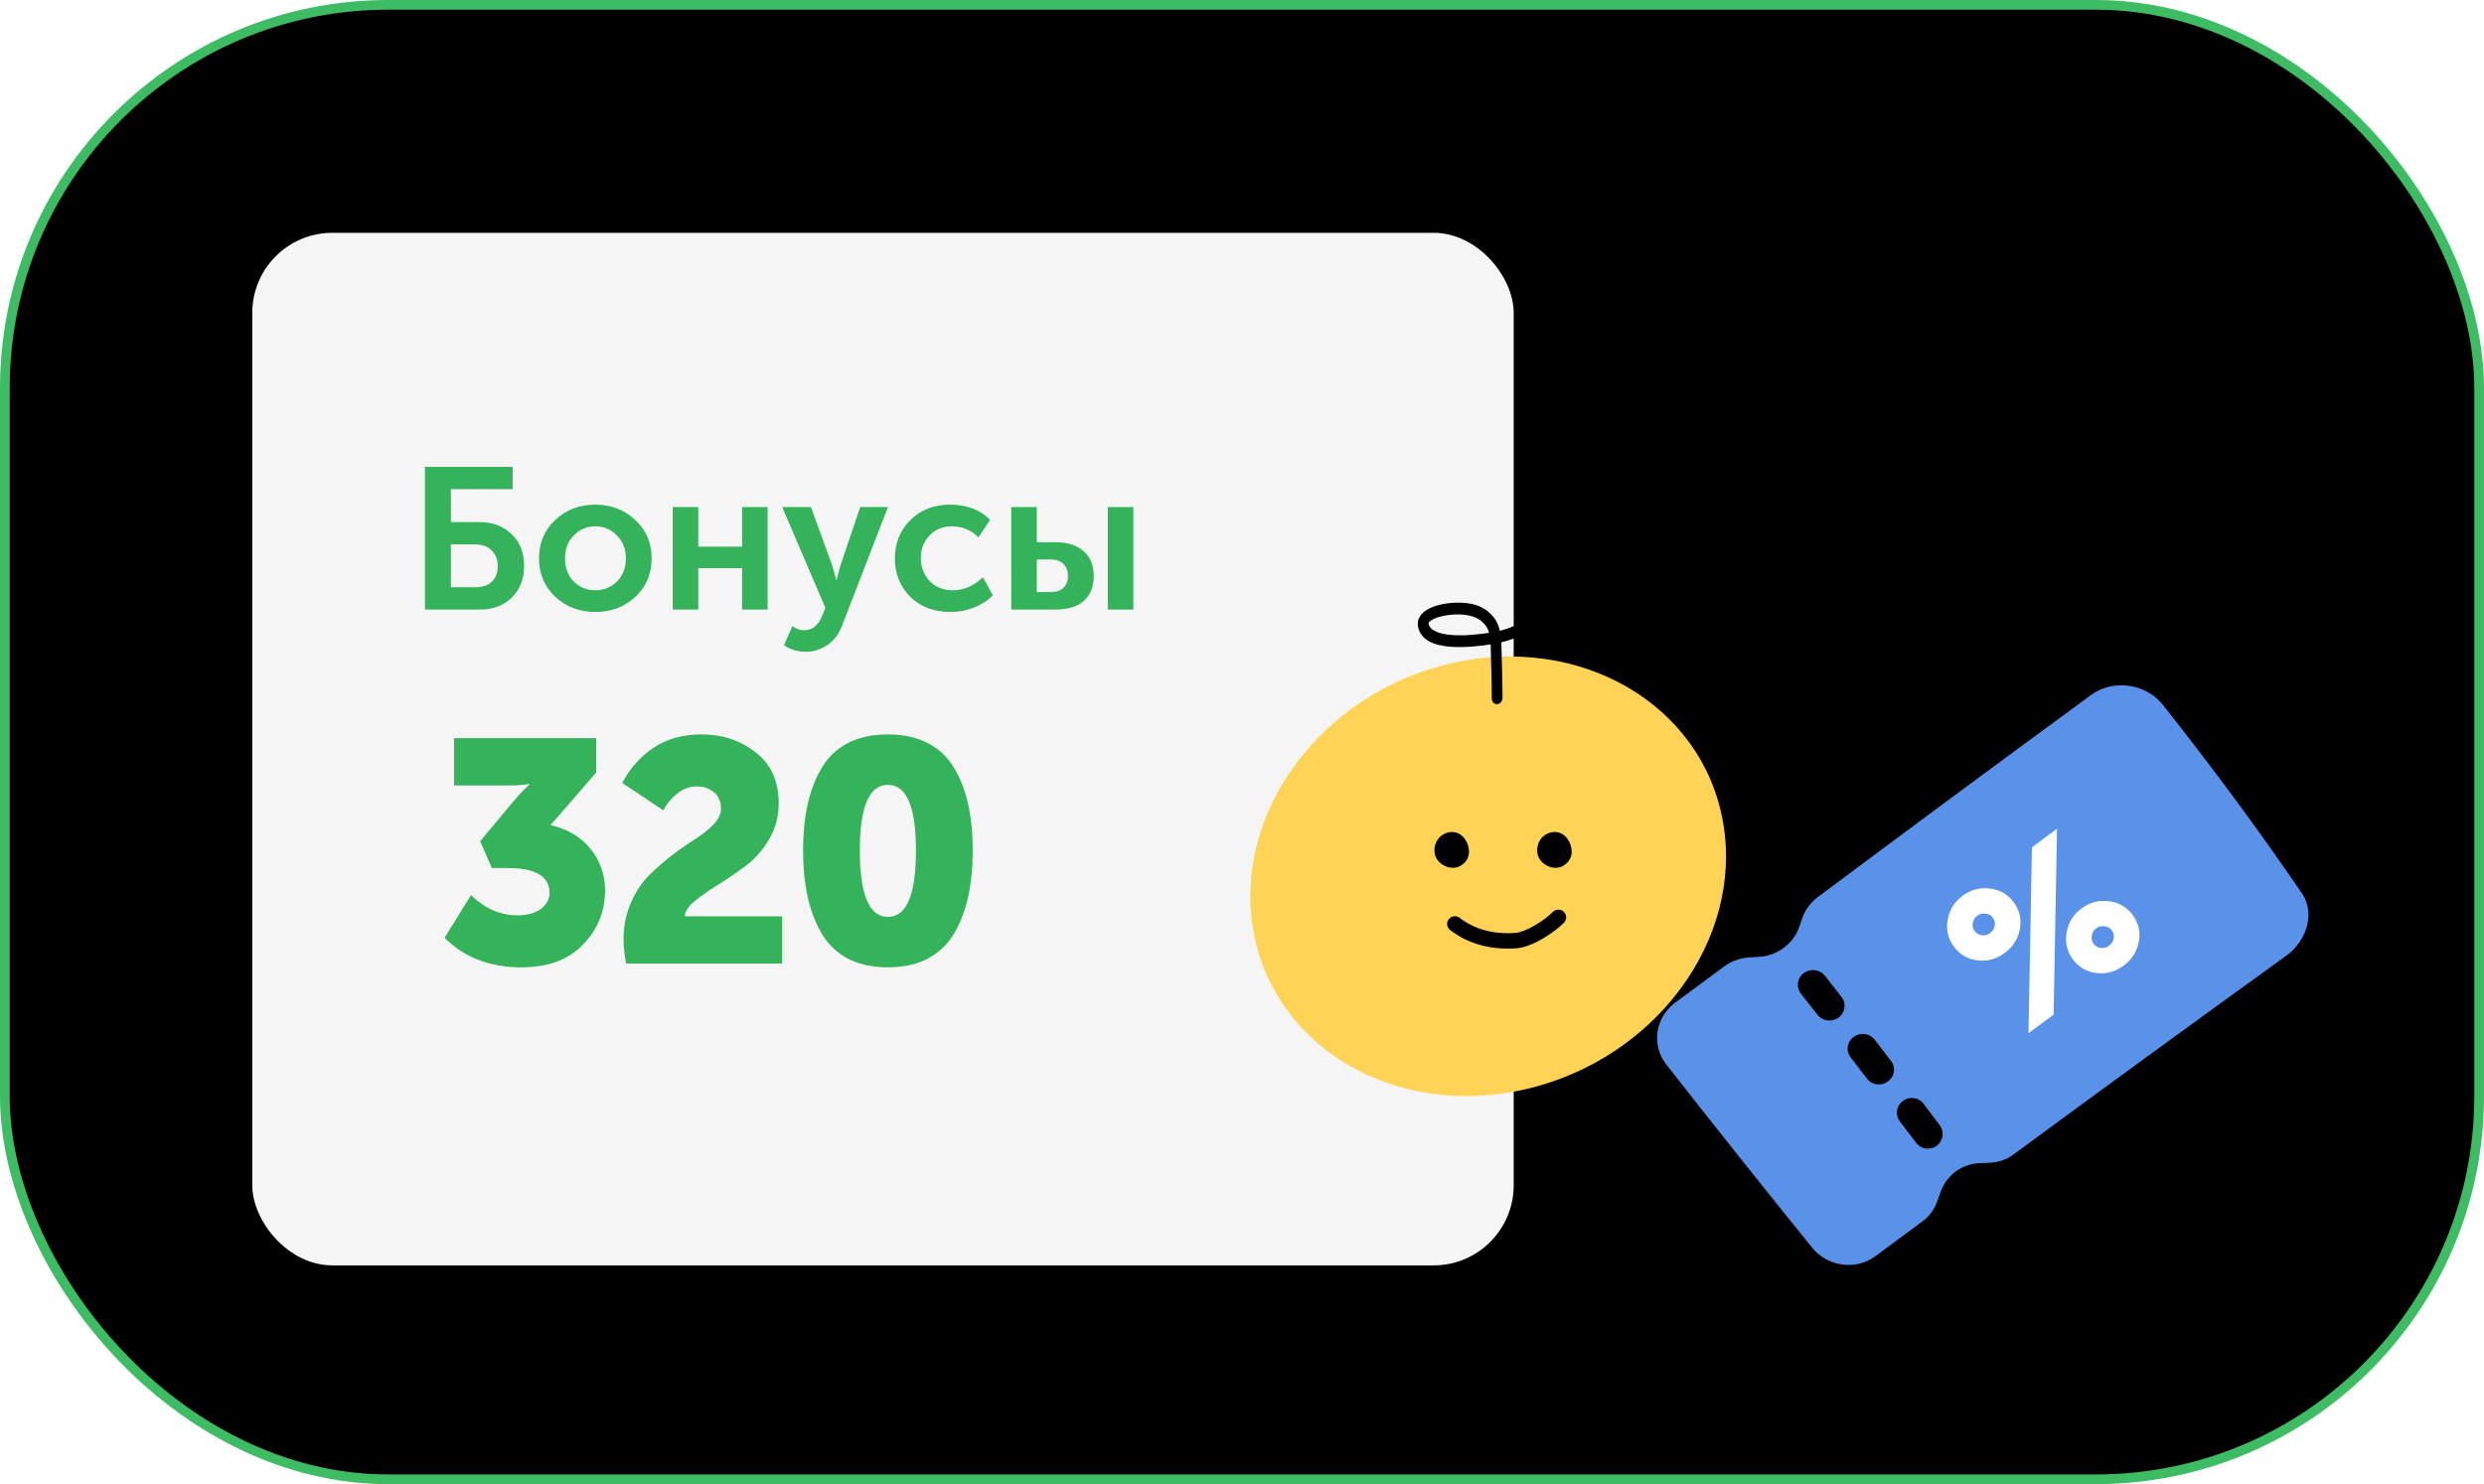 <?xml version="1.0" encoding="UTF-8"?> <svg xmlns="http://www.w3.org/2000/svg" width="256" height="153" viewBox="0 0 256 153" fill="none"><rect x="0.5" y="0.5" width="255" height="152" rx="39.5" fill="black" stroke="#3DBC64"></rect><g opacity="0.96" filter="url(#filter0_b_66_5823)"><g filter="url(#filter1_b_66_5823)"><rect x="26" y="24" width="130" height="106.449" rx="8.254" fill="white"></rect></g><path d="M43.796 62.84V48.125H52.832V50.426H46.469V53.825H49.412C50.78 53.825 51.886 54.239 52.728 55.068C53.585 55.883 54.013 56.982 54.013 58.363C54.013 59.69 53.592 60.767 52.749 61.596C51.906 62.425 50.815 62.84 49.474 62.84H43.796ZM46.469 60.539H48.998C49.73 60.539 50.297 60.346 50.697 59.959C51.098 59.572 51.298 59.04 51.298 58.363C51.298 57.686 51.091 57.148 50.677 56.747C50.262 56.332 49.689 56.125 48.956 56.125H46.469V60.539ZM57.23 61.534C56.111 60.484 55.551 59.158 55.551 57.555C55.551 55.952 56.111 54.633 57.23 53.597C58.349 52.547 59.717 52.022 61.333 52.022C62.964 52.022 64.338 52.547 65.458 53.597C66.591 54.633 67.157 55.952 67.157 57.555C67.157 59.158 66.597 60.484 65.478 61.534C64.359 62.57 62.984 63.089 61.354 63.089C59.724 63.089 58.349 62.57 57.23 61.534ZM58.225 57.555C58.225 58.522 58.522 59.317 59.116 59.938C59.724 60.546 60.47 60.85 61.354 60.85C62.238 60.85 62.984 60.546 63.592 59.938C64.2 59.317 64.504 58.522 64.504 57.555C64.504 56.602 64.193 55.814 63.572 55.193C62.964 54.571 62.225 54.26 61.354 54.26C60.484 54.26 59.745 54.571 59.137 55.193C58.529 55.814 58.225 56.602 58.225 57.555ZM69.329 62.84V52.27H71.961V56.353H76.479V52.27H79.111V62.84H76.479V58.571H71.961V62.84H69.329ZM81.668 64.539C82.055 64.829 82.442 64.975 82.829 64.975C83.671 64.975 84.286 64.519 84.673 63.607L85.067 62.674L80.611 52.27L83.575 52.27L85.792 58.363L86.186 59.793H86.228C86.352 59.241 86.469 58.778 86.58 58.405L88.652 52.27H91.512L86.808 64.436C86.463 65.361 85.944 66.052 85.254 66.508C84.576 66.964 83.823 67.192 82.995 67.192C82.621 67.192 82.249 67.137 81.875 67.026C81.516 66.916 81.247 66.805 81.067 66.695L80.798 66.508L81.668 64.539ZM92.224 57.555C92.224 56.008 92.749 54.702 93.799 53.638C94.863 52.56 96.252 52.022 97.965 52.022C98.725 52.022 99.471 52.153 100.203 52.415C100.935 52.678 101.543 53.072 102.027 53.597L100.846 55.4C100.086 54.64 99.174 54.26 98.11 54.26C97.157 54.26 96.383 54.578 95.789 55.213C95.195 55.835 94.898 56.609 94.898 57.534C94.898 58.46 95.202 59.248 95.809 59.897C96.417 60.532 97.212 60.85 98.193 60.85C99.34 60.85 100.376 60.401 101.302 59.503L102.317 61.368C101.82 61.893 101.177 62.315 100.39 62.633C99.616 62.937 98.808 63.089 97.965 63.089C96.252 63.089 94.863 62.563 93.799 61.514C92.749 60.45 92.224 59.13 92.224 57.555ZM114.168 62.84V52.27H116.8V62.84H114.168ZM104.221 62.84V52.27H106.853V55.897H108.739C109.996 55.897 110.97 56.201 111.661 56.809C112.365 57.403 112.718 58.267 112.718 59.4C112.718 60.463 112.386 61.306 111.723 61.928C111.06 62.536 110.058 62.84 108.718 62.84H104.221ZM106.853 61.037H108.303C108.884 61.037 109.319 60.885 109.609 60.581C109.913 60.277 110.065 59.876 110.065 59.379C110.065 58.868 109.913 58.46 109.609 58.156C109.305 57.838 108.856 57.679 108.262 57.679H106.853V61.037Z" fill="#36BA5F"></path><path d="M45.815 96.668L48.544 92.281C49.974 93.667 51.566 94.361 53.321 94.361C54.339 94.361 55.14 94.144 55.725 93.711C56.332 93.256 56.635 92.703 56.635 92.053C56.635 90.342 55.194 89.486 52.313 89.486H50.689L49.486 86.724L52.541 83.053C52.866 82.663 53.191 82.284 53.516 81.915C53.862 81.547 54.122 81.287 54.295 81.135L54.556 80.876V80.811C54.057 80.919 53.321 80.973 52.346 80.973H46.789V76.099H61.444V79.641L56.733 85.067C58.444 85.436 59.809 86.237 60.827 87.472C61.845 88.707 62.354 90.147 62.354 91.793C62.354 93.96 61.596 95.823 60.079 97.382C58.585 98.942 56.473 99.722 53.743 99.722C50.472 99.722 47.829 98.704 45.815 96.668ZM64.524 99.332C64.351 98.357 64.264 97.523 64.264 96.83C64.264 95.487 64.513 94.241 65.011 93.093C65.51 91.945 66.127 91.003 66.864 90.266C67.6 89.53 68.402 88.826 69.268 88.154C70.156 87.483 70.969 86.919 71.705 86.465C72.442 85.988 73.059 85.49 73.557 84.97C74.055 84.428 74.305 83.897 74.305 83.378C74.305 82.619 74.055 82.045 73.557 81.655C73.059 81.266 72.474 81.07 71.803 81.07C71.088 81.07 70.427 81.309 69.82 81.785C69.214 82.262 68.727 82.847 68.358 83.54L64.134 80.713C64.892 79.24 65.954 78.038 67.318 77.106C68.705 76.175 70.373 75.709 72.323 75.709C74.445 75.709 76.298 76.326 77.879 77.561C79.46 78.774 80.251 80.529 80.251 82.825C80.251 84.168 79.926 85.392 79.276 86.497C78.626 87.602 77.836 88.512 76.904 89.227C75.973 89.92 75.041 90.559 74.11 91.144C73.178 91.707 72.366 92.27 71.673 92.833C70.979 93.375 70.611 93.916 70.568 94.458H80.608V99.332H64.524ZM95.633 98.812C94.485 99.419 93.109 99.722 91.506 99.722C89.903 99.722 88.517 99.419 87.347 98.812C86.199 98.184 85.3 97.307 84.65 96.18C84 95.054 83.524 93.786 83.22 92.378C82.917 90.97 82.765 89.4 82.765 87.667C82.765 85.934 82.917 84.374 83.22 82.988C83.524 81.58 84 80.323 84.65 79.218C85.3 78.092 86.199 77.225 87.347 76.619C88.517 76.012 89.903 75.709 91.506 75.709C93.109 75.709 94.485 76.012 95.633 76.619C96.803 77.225 97.713 78.092 98.362 79.218C99.012 80.323 99.489 81.58 99.792 82.988C100.095 84.374 100.247 85.934 100.247 87.667C100.247 89.4 100.095 90.97 99.792 92.378C99.489 93.786 99.012 95.054 98.362 96.18C97.713 97.307 96.803 98.184 95.633 98.812ZM88.614 87.667C88.614 92.238 89.578 94.523 91.506 94.523C93.434 94.523 94.398 92.238 94.398 87.667C94.398 83.161 93.434 80.908 91.506 80.908C89.578 80.908 88.614 83.161 88.614 87.667Z" fill="#36BA5F"></path></g><g clip-path="url(#clip0_66_5823)"><g clip-path="url(#clip1_66_5823)"><ellipse cx="24.928" cy="22.356" rx="24.928" ry="22.356" transform="matrix(0.971 -0.224 0.172 0.982 125.32 73.969)" fill="#FFD356"></ellipse><path fill-rule="evenodd" clip-rule="evenodd" d="M149.311 94.759C149.584 94.414 150.088 94.354 150.436 94.624C151.342 95.328 153.128 96.372 156.121 96.181C156.648 96.147 157.395 95.855 158.179 95.398C158.945 94.952 159.636 94.415 160.035 94.013C160.345 93.7 160.853 93.696 161.169 94.003C161.484 94.311 161.488 94.813 161.178 95.126C160.664 95.644 159.856 96.263 158.992 96.766C158.147 97.259 157.134 97.708 156.224 97.766C152.756 97.987 150.591 96.763 149.447 95.874C149.098 95.603 149.037 95.104 149.311 94.759Z" fill="black"></path><path d="M158.458 88.054C158.684 89.117 160.152 89.894 161.202 89.198C162.003 88.668 162.117 87.831 161.843 87.053C161.547 86.213 160.791 85.564 159.786 85.828C158.749 86.1 158.266 87.152 158.458 88.054Z" fill="black"></path><path d="M147.876 88.054C148.102 89.117 149.57 89.894 150.62 89.198C151.421 88.668 151.535 87.831 151.261 87.053C150.965 86.213 150.209 85.564 149.204 85.828C148.167 86.1 147.684 87.152 147.876 88.054Z" fill="black"></path><path fill-rule="evenodd" clip-rule="evenodd" d="M147.624 62.586C148.425 62.267 149.462 62.111 150.412 62.128C151.366 62.145 152.091 62.315 152.665 62.596C153.243 62.879 153.639 63.261 153.95 63.65C154.273 64.052 154.46 64.535 154.572 65.027C155.462 64.815 156.163 64.521 156.728 64.114C157.458 63.589 158.007 62.839 158.43 61.699C158.547 61.383 158.871 61.218 159.153 61.329C159.435 61.44 159.569 61.786 159.452 62.102C158.956 63.44 158.266 64.42 157.3 65.116C156.573 65.64 155.718 65.983 154.727 66.217C154.747 66.576 154.752 66.944 154.757 67.273C154.76 67.498 154.762 67.704 154.77 67.876C154.817 69.01 154.83 70.149 154.842 71.276C154.844 71.499 154.846 71.721 154.849 71.942C154.853 72.276 154.609 72.565 154.303 72.588C153.998 72.611 153.747 72.358 153.743 72.024C153.74 71.799 153.738 71.575 153.735 71.351C153.723 70.224 153.711 69.109 153.665 67.998C153.654 67.747 153.651 67.503 153.648 67.26C153.645 66.984 153.642 66.709 153.627 66.428C152.648 66.582 151.019 66.782 149.554 66.678C148.788 66.624 148.022 66.484 147.409 66.18C146.79 65.872 146.26 65.358 146.132 64.534C146.051 64.016 146.26 63.575 146.56 63.259C146.843 62.96 147.228 62.744 147.624 62.586ZM153.463 65.238C153.38 64.936 153.264 64.68 153.102 64.477C152.861 64.177 152.579 63.909 152.169 63.708C151.754 63.505 151.178 63.355 150.334 63.34C149.484 63.325 148.59 63.468 147.951 63.723C147.628 63.852 147.416 63.992 147.303 64.111C147.212 64.207 147.219 64.247 147.222 64.264C147.222 64.265 147.222 64.266 147.222 64.267C147.271 64.583 147.473 64.853 147.911 65.07C148.355 65.291 148.973 65.418 149.685 65.468C151.006 65.562 152.504 65.386 153.463 65.238Z" fill="black"></path></g></g><path fill-rule="evenodd" clip-rule="evenodd" d="M177.684 99.636C178.414 99.094 179.285 98.767 180.204 98.708C180.562 98.681 180.923 98.659 181.286 98.64C183.179 98.518 184.797 97.316 185.42 95.588C185.534 95.251 185.648 94.921 185.761 94.598C186.058 93.753 186.622 93.013 187.352 92.471C196.605 85.558 206.016 78.596 215.585 71.586C217.787 70.025 221.05 70.452 222.82 72.554C228.105 79.227 232.942 85.786 237.329 92.232C238.566 94.202 237.744 97.06 235.524 98.596C225.971 105.493 216.633 112.3 207.511 119.015C206.806 119.539 205.95 119.836 205.067 119.868C204.718 119.889 204.369 119.902 204.021 119.909C202.202 119.977 200.621 121.152 200.001 122.859C199.894 123.19 199.778 123.516 199.651 123.836C199.365 124.672 198.847 125.397 198.132 125.909C196.502 127.121 194.873 128.325 193.245 129.522C191.253 130.984 188.365 130.58 186.785 128.657C181.715 122.392 176.69 116.079 171.713 109.72C170.175 107.727 170.582 104.895 172.638 103.367C174.315 102.133 175.997 100.89 177.684 99.636ZM188.083 100.595C187.553 99.932 186.574 99.809 185.893 100.316C185.199 100.831 185.083 101.767 185.592 102.427C186.157 103.153 186.729 103.88 187.308 104.608C187.817 105.268 188.783 105.4 189.486 104.897C190.167 104.39 190.308 103.436 189.786 102.785C189.216 102.051 188.648 101.321 188.083 100.595ZM193.201 107.178C192.692 106.518 191.713 106.395 191.044 106.892C190.342 107.395 190.213 108.341 190.723 109.001C191.287 109.727 191.851 110.46 192.413 111.2C192.923 111.86 193.889 111.992 194.571 111.485C195.261 110.991 195.401 110.037 194.892 109.377C194.33 108.637 193.766 107.904 193.201 107.178ZM198.249 113.793C197.752 113.124 196.786 112.993 196.105 113.499C195.423 114.005 195.286 114.938 195.795 115.598C196.352 116.33 196.911 117.066 197.474 117.806C197.962 118.463 198.913 118.625 199.594 118.119C200.264 117.622 200.404 116.668 199.916 116.011C199.362 115.264 198.806 114.525 198.249 113.793Z" fill="#5992E8"></path><path d="M206.623 98.226C205.76 98.867 204.817 99.127 203.793 99.007C202.781 98.878 201.971 98.405 201.363 97.587C200.764 96.781 200.551 95.865 200.722 94.838C200.893 93.812 201.405 92.983 202.257 92.35C203.108 91.717 204.05 91.467 205.082 91.599C206.114 91.73 206.93 92.199 207.529 93.006C208.136 93.823 208.35 94.739 208.17 95.754C207.99 96.769 207.475 97.593 206.623 98.226ZM209.056 106.517L209.409 87.353L211.997 85.429L211.645 104.593L209.056 106.517ZM204.25 96.42C204.558 96.456 204.843 96.376 205.104 96.182C205.365 95.988 205.524 95.738 205.579 95.433C205.625 95.116 205.556 94.833 205.37 94.583C205.193 94.345 204.945 94.212 204.625 94.185C204.308 94.139 204.025 94.208 203.775 94.394C203.526 94.579 203.372 94.835 203.314 95.16C203.258 95.465 203.32 95.737 203.497 95.975C203.682 96.225 203.933 96.374 204.25 96.42ZM213.623 98.894C213.023 98.087 212.81 97.171 212.981 96.145C213.153 95.119 213.664 94.289 214.516 93.656C215.367 93.023 216.309 92.773 217.341 92.905C218.373 93.037 219.189 93.506 219.788 94.312C220.396 95.129 220.609 96.046 220.429 97.061C220.25 98.076 219.734 98.9 218.882 99.532C218.019 100.174 217.076 100.434 216.052 100.313C215.04 100.184 214.23 99.711 213.623 98.894ZM215.756 97.282C215.942 97.532 216.193 97.68 216.509 97.727C216.818 97.762 217.102 97.683 217.363 97.488C217.625 97.294 217.783 97.045 217.838 96.739C217.885 96.423 217.815 96.139 217.629 95.89C217.452 95.651 217.204 95.519 216.884 95.492C216.568 95.445 216.284 95.514 216.035 95.7C215.785 95.886 215.631 96.141 215.573 96.466C215.518 96.772 215.579 97.043 215.756 97.282Z" fill="white"></path><defs><filter id="filter0_b_66_5823" x="-24.87" y="-26.87" width="231.739" height="208.188" filterUnits="userSpaceOnUse" color-interpolation-filters="sRGB"><feFlood flood-opacity="0" result="BackgroundImageFix"></feFlood><feGaussianBlur in="BackgroundImageFix" stdDeviation="25.435"></feGaussianBlur><feComposite in2="SourceAlpha" operator="in" result="effect1_backgroundBlur_66_5823"></feComposite><feBlend mode="normal" in="SourceGraphic" in2="effect1_backgroundBlur_66_5823" result="shape"></feBlend></filter><filter id="filter1_b_66_5823" x="-24.87" y="-26.87" width="231.739" height="208.188" filterUnits="userSpaceOnUse" color-interpolation-filters="sRGB"><feFlood flood-opacity="0" result="BackgroundImageFix"></feFlood><feGaussianBlur in="BackgroundImageFix" stdDeviation="25.435"></feGaussianBlur><feComposite in2="SourceAlpha" operator="in" result="effect1_backgroundBlur_66_5823"></feComposite><feBlend mode="normal" in="SourceGraphic" in2="effect1_backgroundBlur_66_5823" result="shape"></feBlend></filter><clipPath id="clip0_66_5823"><rect width="73" height="57.357" fill="white" transform="translate(119 59.273)"></rect></clipPath><clipPath id="clip1_66_5823"><rect width="73" height="57.357" fill="white" transform="translate(119 59.273)"></rect></clipPath></defs></svg> 